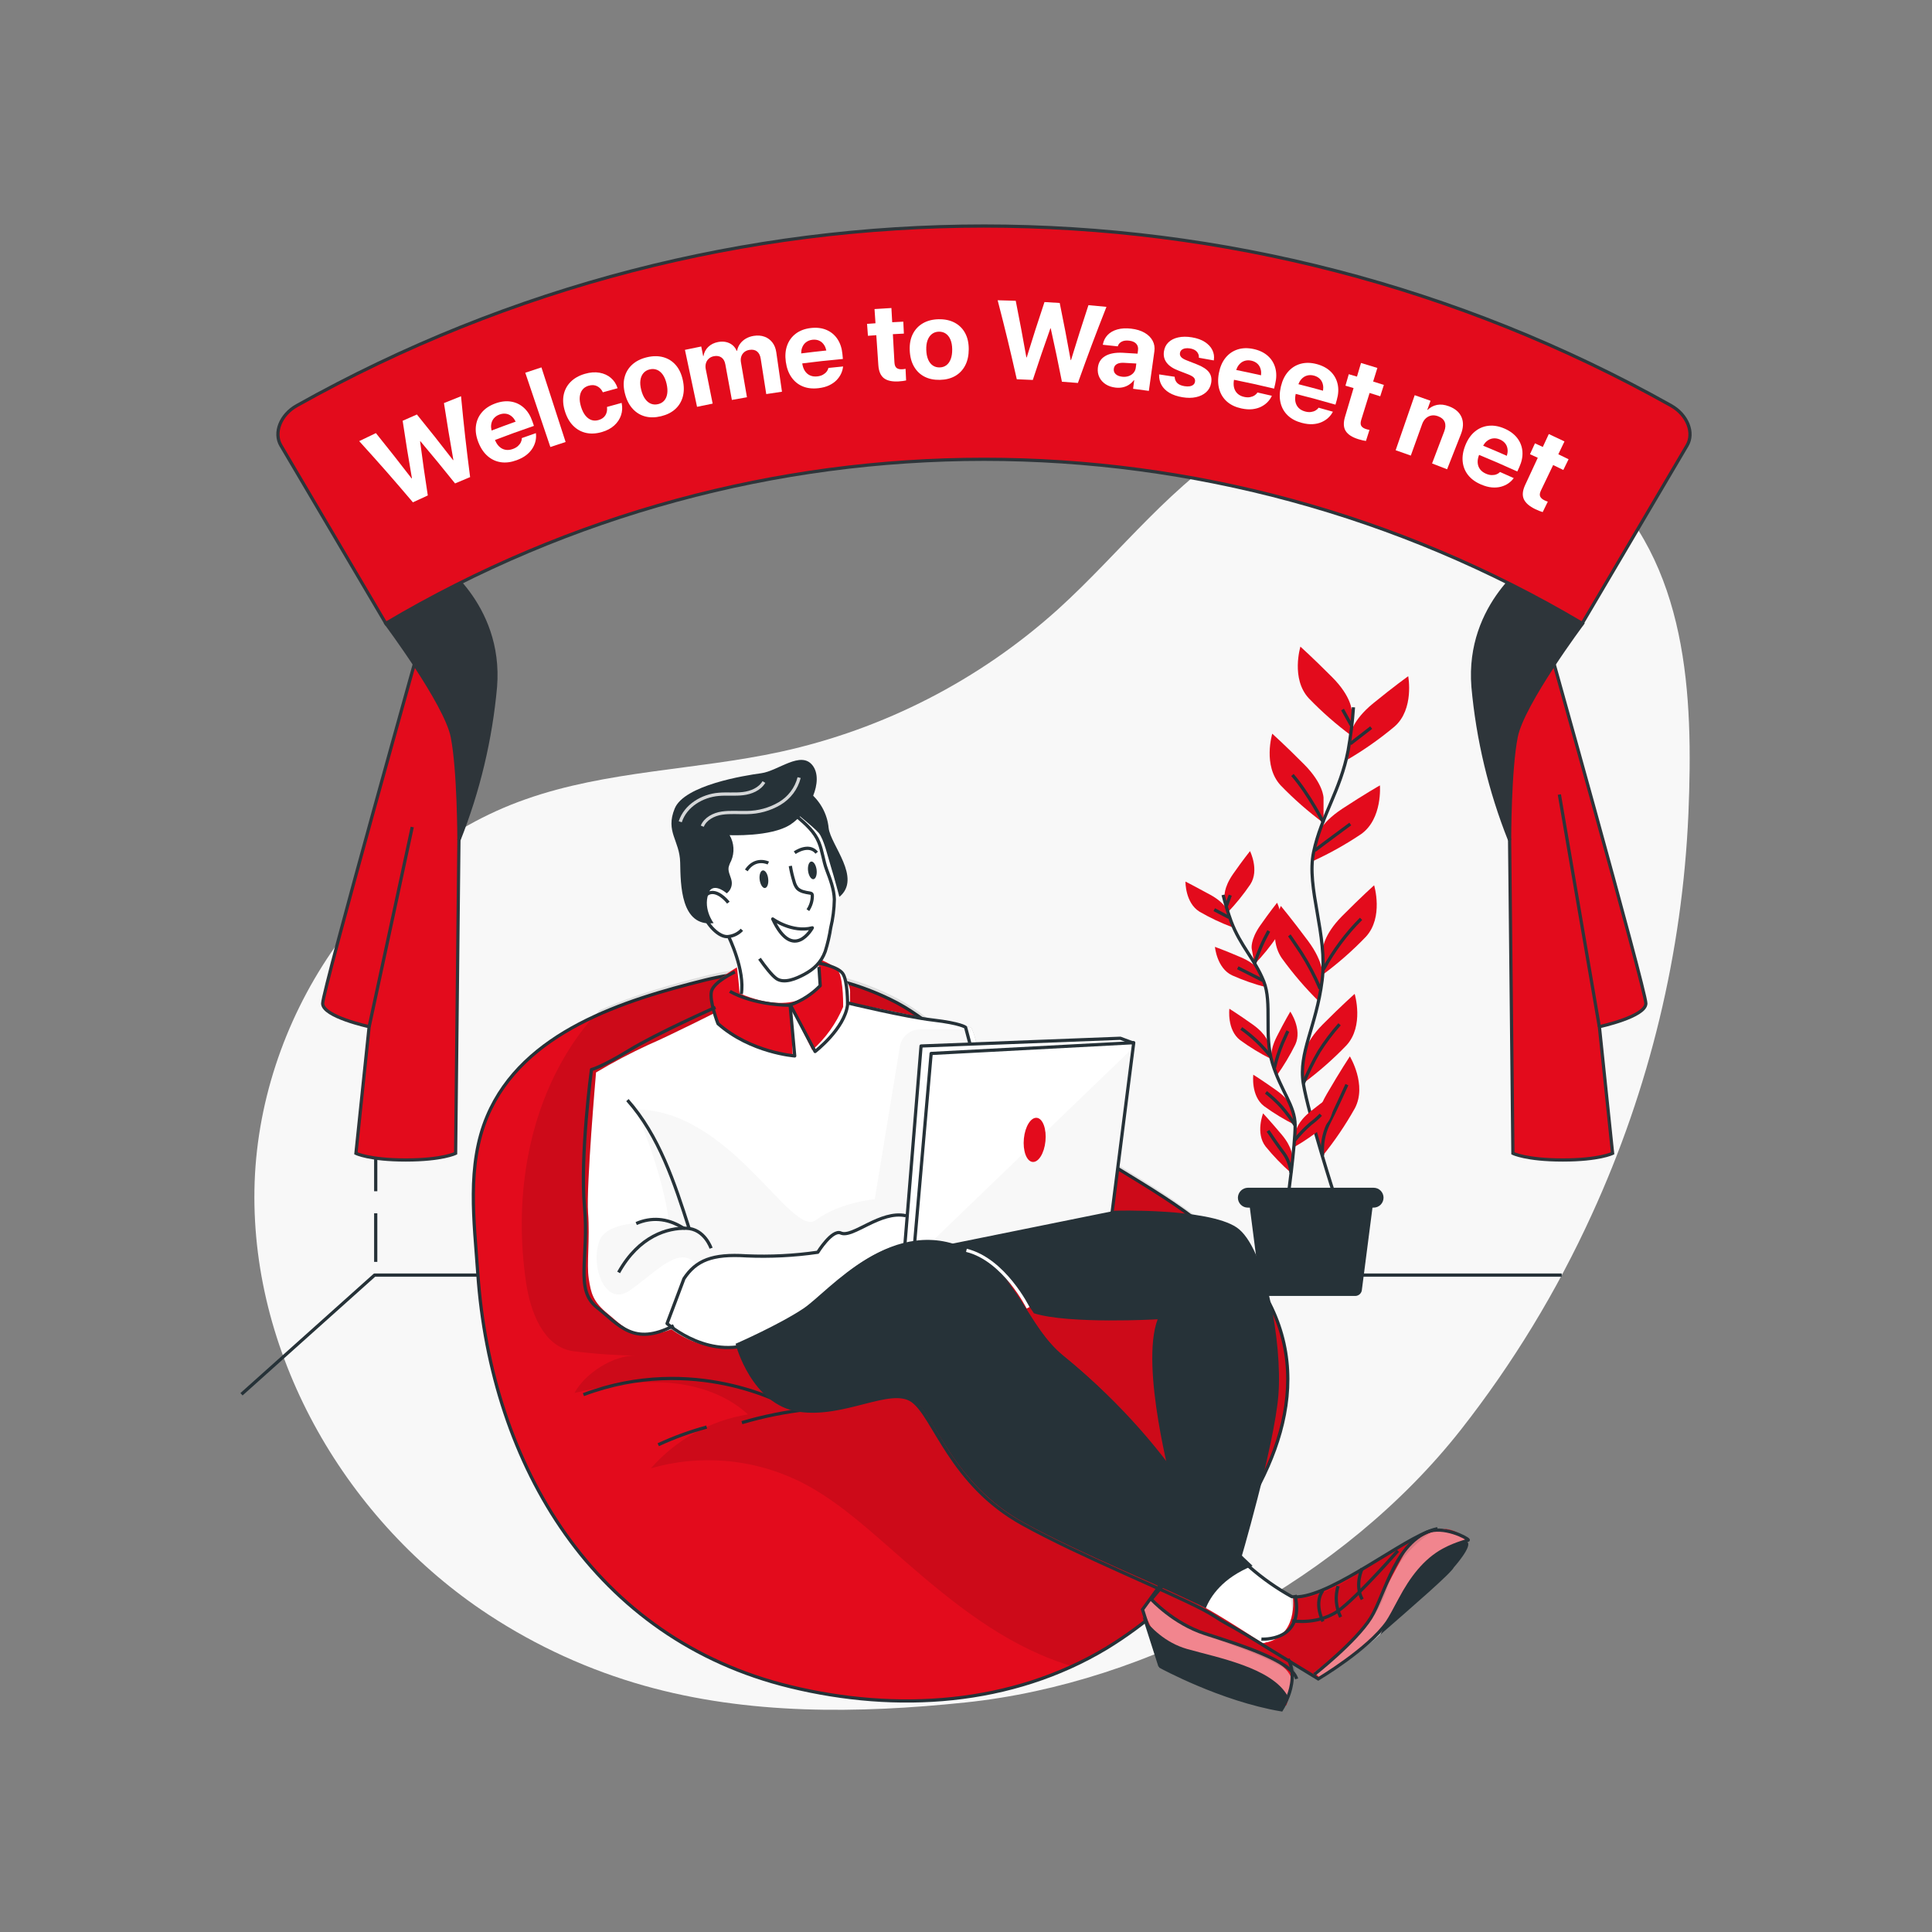 <?xml version="1.0" encoding="UTF-8"?>
<svg width="600px" height="600px" viewBox="0 0 600 600" version="1.1" xmlns="http://www.w3.org/2000/svg" xmlns:xlink="http://www.w3.org/1999/xlink">
    <rect x="0" y="0" width="600" height="600" fill="#808080" stroke="none"/>
    <title>Group 11 Copy</title>
    <g id="Login" stroke="none" strokeWidth="1" fill="none" fill-rule="evenodd">
        <g id="Group-11-Copy">
            <rect id="Rectangle" x="0" y="0" width="600" height="600"></rect>
            <g id="Welcome-bro" transform="translate(75, 70)">
                <g id="freepik--background-simple--inject-820" transform="translate(4, 54)" fill="#F8F8F8" fill-rule="nonzero">
                    <path d="M308.294,12.275 C285.335,25.417 269.143,47.52 249.52,65.264 C225.113,87.247 195.407,102.49 163.326,109.492 C137.021,115.189 109.538,115.273 84.192,124.234 C34.74,141.599 0.87,193.135 0.018,245.535 C-0.834,297.934 28.953,348.733 72.733,377.46 C87.644,387.249 103.967,394.689 121.133,399.521 C153.33,408.588 187.473,408.188 220.743,404.723 C278.212,398.731 338.46,366.066 374.686,320.016 C390.834,299.435 404.482,277.005 415.342,253.201 C433.283,214.059 443.474,171.807 445.35,128.784 C446.876,91.927 445.35,51.069 416.131,24.206 C386.912,-2.657 342.542,-7.343 308.294,12.275 Z" id="Path"></path>
                </g>
                <g id="freepik--Floor--inject-820" transform="translate(0, 130)">
                    <polyline id="Path" stroke="#263238" strokeLinecap="round" stroke-linejoin="round" points="410 195.994 41.324 195.994 0 233"></polyline>
                    <line x1="41.683" y1="169.953" x2="41.683" y2="97.312" id="Path" stroke="#263238" strokeLinecap="round" stroke-linejoin="round"></line>
                    <line x1="41.683" y1="191.882" x2="41.683" y2="176.806" id="Path" stroke="#263238" strokeLinecap="round" stroke-linejoin="round"></line>
                    <g id="freepik--freepik--Plants--inject-120--inject-820" transform="translate(292.467, 0)">
                        <path d="M52.318,20.726 C52.318,20.726 52.318,16.396 46.287,10.342 C40.257,4.288 36.39,0.82 36.39,0.82 C36.39,0.82 33.37,10.773 38.972,16.837 C43.086,21.109 47.551,25.026 52.318,28.546 L52.318,20.726 Z" id="Path" fill="#E30B1C" fill-rule="nonzero"></path>
                        <path d="M43.57,47.769 C43.57,47.769 43.57,43.439 37.54,37.374 C31.51,31.31 27.643,27.852 27.643,27.852 C27.643,27.852 24.633,37.805 30.224,43.87 C34.344,48.139 38.808,52.059 43.57,55.589 L43.57,47.769 Z" id="Path" fill="#E30B1C" fill-rule="nonzero"></path>
                        <path d="M51.931,28.104 C51.931,28.104 52.391,23.795 59.017,18.403 C65.643,13.012 69.865,9.995 69.865,9.995 C69.865,9.995 71.809,20.243 65.611,25.645 C61.07,29.447 56.222,32.86 51.116,35.85 L51.931,28.104 Z" id="Path" fill="#E30B1C" fill-rule="nonzero"></path>
                        <path d="M41.365,60.034 C41.365,60.034 42.274,55.83 49.423,51.143 C56.571,46.455 61.076,43.912 61.076,43.912 C61.076,43.912 61.943,54.285 55.244,59.036 C50.334,62.336 45.156,65.216 39.766,67.644 L41.365,60.034 Z" id="Path" fill="#E30B1C" fill-rule="nonzero"></path>
                        <path d="M43.361,94.834 C43.361,94.834 43.361,90.503 49.381,84.45 C55.401,78.396 59.278,74.927 59.278,74.927 C59.278,74.927 62.298,84.891 56.697,90.945 C52.588,95.223 48.127,99.143 43.361,102.664 L43.361,94.834 Z" id="Path" fill="#E30B1C" fill-rule="nonzero"></path>
                        <path d="M43.257,103.336 C43.257,103.336 43.863,99.048 38.752,92.196 C33.642,85.343 30.308,81.349 30.308,81.349 C30.308,81.349 25.939,90.808 30.611,97.577 C34.084,102.384 37.95,106.891 42.17,111.051 L43.257,103.336 Z" id="Path" fill="#E30B1C" fill-rule="nonzero"></path>
                        <path d="M37.31,128.508 C37.31,128.508 37.31,124.189 43.34,118.124 C49.37,112.06 53.237,108.665 53.237,108.665 C53.237,108.665 56.258,118.618 50.656,124.672 C46.542,128.948 42.077,132.868 37.31,136.391 L37.31,128.508 Z" id="Path" fill="#E30B1C" fill-rule="nonzero"></path>
                        <path d="M41.334,151.347 C41.334,151.347 40.289,147.143 44.563,139.786 C48.837,132.429 51.743,128.067 51.743,128.067 C51.743,128.067 57.156,136.938 53.279,144.221 C50.37,149.397 47.035,154.319 43.309,158.935 L41.334,151.347 Z" id="Path" fill="#E30B1C" fill-rule="nonzero"></path>
                        <path d="M52.861,19.654 C52.557,24.159 52.006,28.643 51.21,33.086 C48.827,45.467 42.849,53.455 40.487,64.617 C38.125,75.779 44.95,90.209 43.121,104.556 C41.292,118.902 35.721,126.9 37.289,136.486 C38.857,146.071 47.218,172.01 47.218,172.01" id="Path" stroke="#263238" strokeWidth="1.177" strokeLinecap="round" stroke-linejoin="round"></path>
                        <line x1="51.879" y1="30.984" x2="58.369" y2="25.96" id="Path" stroke="#263238" strokeWidth="1.177" strokeLinecap="round" stroke-linejoin="round"></line>
                        <line x1="52.171" y1="25.214" x2="49.464" y2="20.348" id="Path" stroke="#263238" strokeWidth="1.177" strokeLinecap="round" stroke-linejoin="round"></line>
                        <path d="M40.853,64.112 C40.853,64.112 46.287,60.003 51.879,55.904" id="Path" stroke="#263238" strokeWidth="1.177" strokeLinecap="round" stroke-linejoin="round"></path>
                        <path d="M43.57,55.536 C43.57,55.536 39.034,46.602 33.903,40.675" id="Path" stroke="#263238" strokeWidth="1.177" strokeLinecap="round" stroke-linejoin="round"></path>
                        <path d="M43.57,100.993 C46.684,95.242 50.609,89.974 55.223,85.353" id="Path" stroke="#263238" strokeWidth="1.177" strokeLinecap="round" stroke-linejoin="round"></path>
                        <path d="M42.515,107.068 C40.848,103.157 38.862,99.392 36.578,95.811 C33.443,91.103 32.941,90.493 32.941,90.493" id="Path" stroke="#263238" strokeWidth="1.177" strokeLinecap="round" stroke-linejoin="round"></path>
                        <path d="M37.31,136.475 C38.69,133.034 40.329,129.703 42.212,126.511 C44.091,123.54 46.21,120.728 48.545,118.103" id="Path" stroke="#263238" strokeWidth="1.177" strokeLinecap="round" stroke-linejoin="round"></path>
                        <path d="M43.298,158.883 C42.983,155.599 43.546,152.29 44.929,149.298 C47.197,144.894 49.757,139.113 50.823,136.843" id="Path" stroke="#263238" strokeWidth="1.177" strokeLinecap="round" stroke-linejoin="round"></path>
                        <path d="M12.855,78.553 C12.855,78.553 12.384,75.852 15.509,71.385 C18.634,66.919 20.735,64.322 20.735,64.322 C20.735,64.322 23.692,70.229 20.839,74.644 C18.72,77.768 16.342,80.707 13.733,83.43 L12.855,78.553 Z" id="Path" fill="#E30B1C" fill-rule="nonzero"></path>
                        <path d="M21.257,94.592 C21.257,94.592 20.787,91.87 23.912,87.413 C27.037,82.957 29.137,80.361 29.137,80.361 C29.137,80.361 32.095,86.278 29.242,90.682 C27.125,93.808 24.747,96.748 22.135,99.469 L21.257,94.592 Z" id="Path" fill="#E30B1C" fill-rule="nonzero"></path>
                        <path d="M13.889,83.136 C13.889,83.136 13.158,80.487 8.403,77.881 C3.647,75.274 0.69,73.782 0.69,73.782 C0.69,73.782 0.575,80.372 5.058,83.136 C8.315,85.025 11.723,86.635 15.248,87.949 L13.889,83.136 Z" id="Path" fill="#E30B1C" fill-rule="nonzero"></path>
                        <path d="M23.964,102.002 C23.964,102.002 22.919,99.448 17.944,97.314 C12.97,95.18 9.845,94.056 9.845,94.056 C9.845,94.056 10.42,100.646 15.154,102.895 C18.591,104.428 22.15,105.669 25.793,106.605 L23.964,102.002 Z" id="Path" fill="#E30B1C" fill-rule="nonzero"></path>
                        <path d="M26.472,124.02 C26.472,124.02 26.002,121.309 21.571,118.166 C17.14,115.024 14.328,113.269 14.328,113.269 C14.328,113.269 13.513,119.858 17.683,123.033 C20.722,125.253 23.942,127.211 27.308,128.887 L26.472,124.02 Z" id="Path" fill="#E30B1C" fill-rule="nonzero"></path>
                        <path d="M27.444,129.37 C27.444,129.37 26.598,126.753 29.064,121.897 C31.531,117.042 33.245,114.172 33.245,114.172 C33.245,114.172 37.007,119.596 34.812,124.378 C33.139,127.772 31.188,131.02 28.981,134.089 L27.444,129.37 Z" id="Path" fill="#E30B1C" fill-rule="nonzero"></path>
                        <path d="M35.011,151.263 C35.011,151.263 35.324,148.53 39.567,145.135 C43.811,141.741 46.517,139.88 46.517,139.88 C46.517,139.88 47.709,146.397 43.727,149.823 C40.819,152.215 37.718,154.359 34.457,156.234 L35.011,151.263 Z" id="Path" fill="#E30B1C" fill-rule="nonzero"></path>
                        <path d="M33.893,144.515 C33.893,144.515 33.422,141.793 28.991,138.651 C24.56,135.508 21.759,133.763 21.759,133.763 C21.759,133.763 20.944,140.353 25.103,143.527 C28.147,145.746 31.37,147.704 34.739,149.382 L33.893,144.515 Z" id="Path" fill="#E30B1C" fill-rule="nonzero"></path>
                        <path d="M33.83,159.272 C33.83,159.272 34.07,156.518 30.569,152.356 C27.068,148.194 24.8,145.766 24.8,145.766 C24.8,145.766 22.355,151.915 25.584,156.066 C27.969,158.994 30.591,161.718 33.422,164.212 L33.83,159.272 Z" id="Path" fill="#E30B1C" fill-rule="nonzero"></path>
                        <path d="M12.384,77.923 C13.065,80.717 13.899,83.472 14.882,86.173 C17.704,93.667 22.302,98.029 24.999,104.776 C27.695,111.524 24.999,121.309 27.664,130.106 C30.329,138.903 34.718,143.286 34.75,149.497 C34.781,155.709 32.398,172.872 32.398,172.872" id="Path" stroke="#263238" strokeWidth="1.177" strokeLinecap="round" stroke-linejoin="round"></path>
                        <line x1="14.234" y1="84.933" x2="9.625" y2="82.505" id="Path" stroke="#263238" strokeWidth="1.177" strokeLinecap="round" stroke-linejoin="round"></line>
                        <line x1="13.419" y1="81.349" x2="14.6" y2="78.007" id="Path" stroke="#263238" strokeWidth="1.177" strokeLinecap="round" stroke-linejoin="round"></line>
                        <path d="M24.727,104.493 C24.727,104.493 20.871,102.517 16.931,100.551" id="Path" stroke="#263238" strokeWidth="1.177" strokeLinecap="round" stroke-linejoin="round"></path>
                        <path d="M22.093,99.469 C23.227,95.871 24.722,92.398 26.556,89.106" id="Path" stroke="#263238" strokeWidth="1.177" strokeLinecap="round" stroke-linejoin="round"></path>
                        <path d="M27.005,127.93 C24.434,124.665 21.406,121.791 18.017,119.396" id="Path" stroke="#263238" strokeWidth="1.177" strokeLinecap="round" stroke-linejoin="round"></path>
                        <path d="M28.322,131.63 C28.933,129.004 29.761,126.434 30.799,123.947 C32.252,120.636 32.503,120.205 32.503,120.205" id="Path" stroke="#263238" strokeWidth="1.177" strokeLinecap="round" stroke-linejoin="round"></path>
                        <path d="M34.551,154.185 C36.046,152.317 37.704,150.586 39.505,149.014 C40.651,148.16 41.728,147.214 42.724,146.187" id="Path" stroke="#263238" strokeWidth="1.177" strokeLinecap="round" stroke-linejoin="round"></path>
                        <path d="M34.75,149.497 C33.5,147.492 32.103,145.584 30.569,143.79 C29.068,142.142 27.436,140.62 25.689,139.239" id="Path" stroke="#263238" strokeWidth="1.177" strokeLinecap="round" stroke-linejoin="round"></path>
                        <path d="M33.443,164.212 C33.277,162.108 32.555,160.087 31.353,158.357 C29.451,155.835 27.173,152.493 26.316,151.179" id="Path" stroke="#263238" strokeWidth="1.177" strokeLinecap="round" stroke-linejoin="round"></path>
                        <path d="M53.488,202.469 L26.044,202.469 C24.91,202.469 23.982,201.56 23.954,200.419 L20.014,169.877 L59.435,169.877 L55.495,200.419 C55.468,201.528 54.59,202.425 53.488,202.469 Z" id="Path" fill="#263238" fill-rule="nonzero"></path>
                        <path d="M59.121,175.037 L20.055,175.037 C18.363,175.043 16.984,173.671 16.972,171.968 L16.972,171.968 C17,170.271 18.358,168.901 20.045,168.868 L59.121,168.868 C59.938,168.865 60.722,169.189 61.301,169.769 C61.879,170.349 62.204,171.136 62.204,171.958 L62.204,171.958 C62.201,172.777 61.875,173.562 61.297,174.139 C60.719,174.717 59.936,175.04 59.121,175.037 Z" id="Path" fill="#263238" fill-rule="nonzero"></path>
                    </g>
                </g>
                <g id="freepik--Character--inject-820" transform="translate(72, 166)">
                    <path d="M227.993,248.685 C219.117,259.403 208.536,268.572 196.678,275.822 C192.983,278.041 189.163,280.042 185.235,281.814 C158.145,294.038 127.268,294.832 98.394,287.806 C37.681,273.037 5.469,219.241 1.379,159.521 C0.282,143.382 -2.178,125.951 4.335,110.597 C10.847,95.244 24.016,85.71 38.911,79.086 C49.724,74.252 61.405,71.007 72.019,68.355 C91.225,63.593 111.485,65.691 129.318,74.29 C141.801,80.235 150.688,90.563 161.187,99.264 C162.299,100.183 163.418,101.099 164.543,102.011 C175.148,110.58 186.297,118.449 197.918,125.568 C215.568,136.375 233.638,146.569 244.919,164.718 C262.913,193.645 247.732,225.138 227.993,248.685 Z" id="Path" fill="#E30B1C" fill-rule="nonzero"></path>
                    <path d="M164.52,102.008 C163.396,101.102 162.277,100.183 161.165,99.251 C150.678,90.531 141.774,80.231 129.304,74.287 C111.474,65.692 91.221,63.594 72.019,68.352 C46.784,74.641 15.486,84.328 4.332,110.604 C-2.179,125.92 0.281,143.379 1.386,159.518 C5.524,219.239 37.727,273.035 98.426,287.805 C131.449,295.846 167.066,293.644 196.686,275.821 C208.541,268.57 219.119,259.401 227.993,248.683 C247.727,225.136 262.904,193.643 244.934,164.716 C233.666,146.529 215.6,136.372 197.944,125.565 C186.306,118.448 175.142,110.579 164.52,102.008 Z" id="Path" stroke="#263238"></path>
                    <path d="M72.465,207.186 C67.278,208.602 62.244,210.439 57.425,212.674" id="Path" stroke="#263238" strokeLinecap="round" stroke-linejoin="round"></path>
                    <path d="M103.912,201.698 C97.007,202.453 90.153,203.829 83.403,205.814" id="Path" stroke="#263238" strokeLinecap="round" stroke-linejoin="round"></path>
                    <path d="M97.075,200.326 C97.075,200.326 68.576,184.173 34.181,197.119" id="Path" stroke="#263238" strokeLinecap="round" stroke-linejoin="round"></path>
                    <path d="M228.029,248.021 C219.165,258.781 208.598,267.986 196.756,275.264 C193.066,277.491 189.25,279.5 185.328,281.279 C182.232,280.322 179.19,279.197 176.215,277.906 C158.445,270.219 143.532,257.218 128.962,244.399 C120.172,236.711 111.24,228.832 100.717,223.768 C86.487,216.978 70.298,215.633 55.159,219.982 C62.989,211.064 73.634,205.154 85.289,203.252 C77.766,196.343 67.301,193.441 57.13,193.258 C46.959,193.076 41.36,194.335 31.418,196.583 C34.741,190.414 43.56,184.831 50.521,184.994 C43.903,184.906 37.296,184.434 30.732,183.582 C21.752,182.121 17.733,171.455 16.391,162.384 C12.677,137.4 16.438,110.792 29.951,89.556 C32.627,85.32 35.722,81.369 39.189,77.765 C49.988,72.912 61.653,69.655 72.252,66.993 C91.434,62.212 111.666,64.318 129.476,72.951 C141.942,78.918 150.817,89.286 161.302,98.021 C162.413,98.944 163.53,99.863 164.654,100.779 C175.245,109.381 186.379,117.281 197.984,124.427 C215.611,135.276 233.658,145.51 244.923,163.729 C262.903,192.768 247.742,224.383 228.029,248.021 Z" id="Path" fill="#000000" fill-rule="nonzero" opacity="0.1"></path>
                    <path d="M237.31,246.977 C242.588,251.582 248.11,255.87 253.849,259.82 C265.042,260.611 260.025,274.808 260.025,274.808 L250.442,281.279 C250.442,281.279 234.034,267.596 225.072,263.16 C216.11,258.724 237.31,246.977 237.31,246.977 Z" id="Path" fill="#FFFFFF" fill-rule="nonzero"></path>
                    <path d="M158.602,102.777 C158.602,102.777 157.05,87.4 154.575,83.081 L116.992,75.417 L116.992,72.5 C116.992,72.5 117.858,67.428 109.481,64.253 C101.104,61.079 83.645,65.207 79.142,68.62 C74.639,72.032 76.286,77.905 76.286,77.905 C76.286,77.905 61.15,85.56 54.353,88.477 C48.789,91.048 43.365,93.912 38.103,97.057 C38.103,97.057 35.019,132.406 35.628,140.614 C36.238,148.822 35.133,156.544 35.838,161.091 C36.542,165.639 37.094,168.222 41.854,172.092 C46.614,175.963 50.945,181.626 63.425,176.011 L61.683,174.628 L143.837,146.915 L158.602,102.777 Z" id="Path" fill="#000000" fill-rule="nonzero" opacity="0.3"></path>
                    <path d="M158.602,102.777 C158.602,102.777 157.05,87.4 154.575,83.081 L116.992,75.417 L116.992,72.5 C116.992,72.5 117.858,67.428 109.481,64.253 C101.104,61.079 83.645,65.207 79.142,68.62 C74.639,72.032 76.286,77.905 76.286,77.905 C76.286,77.905 61.15,85.56 54.353,88.477 C48.789,91.048 43.365,93.912 38.103,97.057 C38.103,97.057 35.019,132.406 35.628,140.614 C36.238,148.822 35.133,156.544 35.838,161.091 C36.542,165.639 37.094,168.222 41.854,172.092 C46.614,175.963 50.945,181.626 63.425,176.011 L61.683,174.628 L143.837,146.915 L158.602,102.777 Z" id="Path" fill="#FFFFFF" fill-rule="nonzero"></path>
                    <path d="M154.5,83.698 L138.668,83.698 C135.594,83.703 132.973,85.949 132.468,89.01 L124.667,136.429 C124.667,136.429 113.924,137.329 106.315,142.932 C98.705,148.535 79.989,108.559 50.414,108.539 C50.414,108.539 58.925,128.184 60.812,143.861 C60.812,143.861 42.326,141.829 39.259,149.135 C36.193,156.442 40.649,170.135 48.469,164.832 C56.289,159.529 63.649,150.684 68.872,156.277 C74.095,161.871 97.431,164.88 97.431,164.88 L133.34,146.6 L147.265,139.99 L154.5,83.698 Z" id="Path" fill="#F8F8F8" fill-rule="nonzero"></path>
                    <path d="M103.185,60.372 C103.185,60.372 112.106,62.888 113.552,65.937 C114.997,68.985 114.845,76.698 114.845,76.698 C112.68,81.853 109.4,86.444 105.249,90.13 L98.592,76.698 L99.191,91.93 C99.191,91.93 86.561,89.792 81.197,85.688 L75.843,81.575 C75.843,81.575 73.532,73.833 73.865,71.211 C74.198,68.588 83.832,63.266 83.832,63.266 L103.185,60.372 Z" id="Path" fill="#E30B1C" fill-rule="nonzero"></path>
                    <path d="M252.558,293.628 C252.315,293.075 256.168,286.028 253.149,278.855 C250.13,271.681 245.32,274.448 245.32,274.448 C245.32,274.448 231.621,265.421 225.863,262.567 C221.715,260.41 217.72,257.951 213.908,255.209 L207.823,263.693 L213.449,281.708 L252.558,293.628 Z" id="Path" fill="#E30B1C" fill-rule="nonzero"></path>
                    <path d="M244.739,274.399 L262.557,285.395 C262.557,285.395 275.084,277.278 281.058,271.674 C287.032,266.071 300.452,254.135 300.452,254.135 L309,242.515 C309,242.515 303.073,235.108 293.196,241.057 C280.431,248.733 264.864,259.882 254.484,259.777 C254.484,259.777 256.526,272.663 244.805,274.399" id="Path" fill="#E30B1C" fill-rule="nonzero"></path>
                    <path d="M101.272,13.721 C101.272,13.721 109.521,26.087 111.023,30.09 C112.525,34.093 113.737,40.017 113.436,42.868 C113.136,45.72 110.112,60.994 108.59,61.436 L107.127,63.078 L108.096,69.549 C108.096,69.549 101.641,80.599 82.663,72.496 C82.663,72.496 81.927,59.593 79.62,55.541 C77.313,51.49 73.863,56.309 70.402,44.606 C66.942,32.903 77.962,20.605 77.962,20.605 L101.272,13.721 Z" id="Path" fill="#FFFFFF" fill-rule="nonzero"></path>
                    <path d="M301.402,238.744 C301.402,238.744 292.362,240.362 289.429,245.86 C286.497,251.358 280.867,261.574 278.946,266.513 C277.026,271.453 261.146,283.383 261.146,283.383 L263.254,285.395 C263.254,285.395 276.182,277.182 283.986,269.373 C291.79,261.564 309,241.922 309,241.922 C309,241.922 307.763,240.66 301.402,238.744 Z" id="Path" fill="#FFFFFF" fill-rule="nonzero" opacity="0.5"></path>
                    <path d="M210.064,260.698 L207.823,263.773 L214.705,278.355 L252.553,292.256 L254.306,286.594 C254.306,286.594 254.887,280.845 241.602,276.477 C228.318,272.108 220.217,269.224 216.439,266.226 C212.661,263.227 210.064,260.698 210.064,260.698 Z" id="Path" fill="#FFFFFF" fill-rule="nonzero" opacity="0.5"></path>
                    <path d="M82.529,153.921 C82.529,153.921 70.676,152.135 65.143,161.841 C59.61,171.547 60.176,175.752 60.176,175.752 C60.176,175.752 68.01,182.875 78.78,182.472 C89.549,182.069 105.229,169.723 110.34,165.7 C115.451,161.678 128.34,150.167 137.134,152.548 L138.093,144.225 C138.093,144.225 137.23,140.49 129.711,141.498 C122.193,142.506 119.239,146.798 116.813,146.798 C114.387,146.798 112.095,144.465 107.223,152.798 C107.214,152.798 90.115,155.831 82.529,153.921 Z" id="Path" fill="#FFFFFF" fill-rule="nonzero"></path>
                    <path d="M98.442,32.93 C98.709,34.559 99.089,36.168 99.578,37.745 C99.761,38.515 100.107,39.238 100.592,39.866 C101.545,40.871 103.086,41.133 104.496,41.344 C104.728,41.36 104.949,41.452 105.124,41.605 C105.238,41.785 105.291,41.996 105.276,42.208 C105.268,43.791 104.788,45.337 103.897,46.651" id="Path" stroke="#263238" strokeLinecap="round" stroke-linejoin="round"></path>
                    <path d="M218.484,251.093 L210.558,261.106 C210.558,261.106 219.258,269.257 228.265,272.281 C237.272,275.305 253.038,281.005 255.677,285.395 L254.663,280.171 C254.663,280.171 230.005,264.837 224.345,261.173 C220.953,258.918 218.787,255.193 218.484,251.093 L218.484,251.093 Z" id="Path" fill="#000000" fill-rule="nonzero" opacity="0.1"></path>
                    <path d="M244.739,274.872 L260.622,284.023 C260.622,284.023 268.462,278.573 272.31,274.559 C276.158,270.545 280.901,266.091 283.854,257.096 C287.885,244.663 299.429,238.744 299.429,238.744 C299.429,238.744 283.373,246.421 275.013,252.418 C266.654,258.415 258.505,260.954 253.772,260.544 C253.724,260.573 257.524,272.782 244.739,274.872 Z" id="Path" fill="#000000" fill-rule="nonzero" opacity="0.1"></path>
                    <path d="M92.973,49.395 C92.973,49.395 99.01,53.791 105.279,52.141 C105.279,52.141 99.363,63.022 92.973,49.395 Z" id="Path" stroke="#263238" fill="#FFFFFF" fill-rule="nonzero" strokeLinecap="round" stroke-linejoin="round"></path>
                    <path d="M91.56,36.863 C91.756,38.372 91.312,39.676 90.59,39.784 C89.868,39.892 89.115,38.706 88.919,37.23 C88.723,35.753 89.156,34.417 89.889,34.309 C90.621,34.202 91.405,35.355 91.56,36.863 Z" id="Path" fill="#263238" fill-rule="nonzero"></path>
                    <path d="M106.603,34.113 C106.789,35.637 106.355,36.944 105.631,37.041 C104.907,37.138 104.141,35.961 103.955,34.491 C103.769,33.022 104.193,31.661 104.927,31.564 C105.662,31.467 106.406,32.601 106.603,34.113 Z" id="Path" fill="#263238" fill-rule="nonzero"></path>
                    <path d="M91.606,32.023 C91.606,32.023 87.612,30.029 84.77,34.302" id="Path" stroke="#263238" strokeLinecap="round" stroke-linejoin="round"></path>
                    <path d="M99.81,28.814 C99.81,28.814 104.143,25.727 106.646,28.814" id="Path" stroke="#263238" strokeLinecap="round" stroke-linejoin="round"></path>
                    <path d="M79.201,44.327 C79.201,44.327 76.74,41.065 74.138,41.165 C71.535,41.265 70.503,44.536 71.434,47.697 C72.366,50.859 76.244,55.274 79.18,54.856 C80.837,54.665 82.348,53.91 83.403,52.748" id="Path" stroke="#263238" strokeLinecap="round" stroke-linejoin="round"></path>
                    <path d="M100.813,17.837 C103.342,20.013 106.019,22.379 107.298,25.58 C108.428,28.302 108.678,31.33 109.716,34.08 C110.818,37.022 112.022,40.098 112.115,43.308 C112.066,46.278 111.69,49.233 110.994,52.115 C110.609,54.614 110.036,57.078 109.28,59.484 C108.03,62.924 105.723,65.042 102.629,66.671 C100.378,67.86 96.626,69.546 94.189,67.955 C92.772,66.997 90.641,64.256 88.872,61.736" id="Path" stroke="#263238" strokeLinecap="round" stroke-linejoin="round"></path>
                    <path d="M79.301,54.884 C79.301,54.884 84.455,65.357 83.208,72.721" id="Path" stroke="#263238" strokeLinecap="round" stroke-linejoin="round"></path>
                    <path d="M78.701,41.434 C79.793,40.618 80.384,39.287 80.259,37.922 C80.109,36.389 79.058,34.969 79.264,33.436 C79.437,32.702 79.708,31.995 80.071,31.335 C81.179,28.752 80.998,25.791 79.583,23.365 C79.583,23.365 92.399,23.971 98.404,20.119 C104.408,16.267 108.987,6.414 105.356,1.71 C101.725,-2.994 94.651,3.423 89.406,4.133 C84.162,4.843 65.51,7.843 62.536,15.093 C59.562,22.343 64.093,24.946 64.234,31.865 C64.375,38.783 64.375,51.892 74.629,50.69 C74.629,50.69 70.792,45.683 73.457,40.525 C75.267,38.358 78.701,41.434 78.701,41.434 Z" id="Path" fill="#263238" fill-rule="nonzero"></path>
                    <path d="M103.781,9.605 C107.544,12.417 109.922,16.601 110.345,21.159 C110.958,26.436 120.714,36.69 113.678,42.535 C113.678,42.535 112.042,36.324 111.078,33.262 C110.114,30.2 108.88,24.597 107.264,22.671 C105.648,20.745 97.075,14.005 97.075,14.005 L103.781,9.605 Z" id="Path" fill="#263238" fill-rule="nonzero"></path>
                    <path d="M79.683,71.867 C79.683,71.867 86.227,76.028 98.383,76.197 L99.81,91.93 C99.81,91.93 86.139,90.928 75.974,81.903 C75.974,81.903 73.226,74.885 73.955,71.867 C74.683,68.85 81.217,65.86 81.217,65.86" id="Path" stroke="#263238" strokeLinecap="round" stroke-linejoin="round"></path>
                    <path d="M107.329,64.29 L107.722,70.11 C105.133,72.777 101.958,74.818 98.442,76.076 L106.133,90.558 C106.133,90.558 115.304,83.496 116.216,76.076 C116.216,76.076 116.295,68.48 114.696,66.308 C113.097,64.135 107.27,63.116 107.27,63.116" id="Path" stroke="#263238" strokeLinecap="round" stroke-linejoin="round"></path>
                    <path d="M71.097,20.581 C72.052,18.264 74.666,16.889 77.214,16.52 C79.762,16.15 82.377,16.409 84.954,16.344 C88.522,16.316 92.016,15.36 95.069,13.575 C98.134,11.77 100.331,8.861 101.177,5.488" id="Path" stroke="#FFFFFF" opacity="0.8" strokeLinecap="round" stroke-linejoin="round"></path>
                    <path d="M64.261,19.209 C65.865,14.213 71.064,11.126 76.178,10.688 C78.711,10.464 81.273,10.766 83.768,10.464 C86.264,10.162 88.92,9.091 90.239,6.86" id="Path" stroke="#FFFFFF" opacity="0.8" strokeLinecap="round" stroke-linejoin="round"></path>
                    <path d="M62.217,175.706 C49.743,182.18 45.31,175.514 38.363,170.001 C31.416,164.488 35.973,154.634 34.525,138.835 C33.076,123.035 36.684,96.162 36.684,96.162 C36.684,96.162 39.792,95.451 48.419,90.168 C57.045,84.886 75.199,76.837 75.199,76.837" id="Path" stroke="#263238" strokeLinecap="round" stroke-linejoin="round"></path>
                    <path d="M73.832,151.649 C73.832,151.649 71.821,145.606 66.141,145.449 C60.461,145.292 51.502,147.716 45.119,159.163" id="Path" stroke="#263238" strokeLinecap="round" stroke-linejoin="round"></path>
                    <path d="M65.628,145.442 C65.288,145.405 64.954,145.272 64.641,145.049 C60.128,142.334 55.23,141.961 50.588,143.979" id="Path" stroke="#263238" strokeLinecap="round" stroke-linejoin="round"></path>
                    <path d="M47.854,105.651 C57.675,116.688 62.461,131.292 66.996,145.442" id="Path" stroke="#263238" strokeLinecap="round" stroke-linejoin="round"></path>
                    <path d="M116.217,75.465 C116.217,75.465 134.045,79.766 142.754,80.79 C151.464,81.814 152.875,83.044 152.875,83.044 L154.5,89.186" id="Path" stroke="#263238" strokeLinecap="round" stroke-linejoin="round"></path>
                    <polygon id="Path" fill="#FFFFFF" fill-rule="nonzero" points="200.934 86.442 139.045 88.812 133.991 152.302 144.591 152.302 198.331 140.303 205.088 87.962"></polygon>
                    <polygon id="Path" fill="#F8F8F8" fill-rule="nonzero" points="136.726 155.047 205.088 89.186 198.455 140.923"></polygon>
                    <polygon id="Path" stroke="#263238" strokeLinecap="round" stroke-linejoin="round" points="136.726 153.674 142.178 91.158 205.088 87.814 198.283 141.242"></polygon>
                    <path d="M177.67,118.426 C177.293,122.206 175.485,125.077 173.634,124.848 C171.783,124.618 170.6,121.354 170.977,117.574 C171.354,113.794 173.171,110.923 175.022,111.152 C176.873,111.382 178.056,114.646 177.67,118.426 Z" id="Path" fill="#E30B1C" fill-rule="nonzero"></path>
                    <path d="M199.278,139.992 C199.278,139.992 228.019,139.166 237.007,145.157 C245.994,151.148 251.273,181.19 250.027,197.146 C248.781,213.103 237.939,249.721 237.939,249.721 L217.168,225.987 C217.168,225.987 206.934,188.429 212.517,173.72 C212.517,173.72 184.936,175.285 174.075,171.848 C174.075,171.848 164.345,155.766 147.664,150.447 L199.278,139.992 Z" id="Path" fill="#263238" fill-rule="nonzero"></path>
                    <path d="M241.128,250.695 C233.728,243.771 227.084,236.078 221.306,227.747 C211.223,212.132 197.286,197.149 182.949,185.455 C171.397,176.065 168.784,160.766 154.532,153.088 C130.923,140.399 110.51,165.614 102.878,170.72 C95.247,175.826 82.035,181.611 82.035,181.611 C82.035,181.611 86.862,199.778 101.037,201.93 C115.212,204.081 129.55,194.28 136.332,199.013 C143.114,203.746 148.132,224.878 170.529,237.261 C188.835,247.377 213.78,257.245 226.648,263.9 C229.509,265.392 231.646,266.96 233.268,267.849 C237.713,270.278 242.463,273.137 246.947,275.967 L262.391,285.395 C262.391,285.395 277.892,276.206 283.844,267.735 C284.636,266.597 286.286,263.566 287.831,260.64 C291.199,254.243 295.463,248.506 301.367,245.341 C305.45,243.132 309.084,242.472 309,242.243 C308.607,241.516 301.205,237.72 296.178,239.795 C285.532,244.203 264.251,261.137 254.206,259.875 C249.534,257.289 245.15,254.212 241.128,250.695 L241.128,250.695 Z" id="Path" stroke="#263238"></path>
                    <path d="M242.004,250.277 C232.672,254.021 228.912,259.803 227.473,263.442 C214.534,256.774 189.452,246.982 171.046,236.903 C148.525,224.52 143.518,203.507 136.66,198.801 C129.802,194.095 115.376,203.888 101.171,201.706 C86.965,199.525 82.035,181.445 82.035,181.445 C82.035,181.445 95.329,175.73 103.003,170.643 C110.676,165.556 128.373,140.428 154.932,153.078 C169.597,160.06 171.89,175.939 183.505,185.322 C197.893,196.934 211.935,211.899 222.073,227.454 C227.869,235.753 234.551,243.406 242.004,250.277 Z" id="Path" fill="#263238" fill-rule="nonzero"></path>
                    <path d="M172.274,170.14 C172.274,170.14 164.922,155.198 153.133,152.302" id="Path" stroke="#FFFFFF" strokeLinecap="round" stroke-linejoin="round"></path>
                    <path d="M134.312,141.551 C126.431,139.831 117.777,148.559 114.133,146.925 C111.423,145.71 106.967,152.9 106.967,152.9 C99.633,153.961 92.217,154.336 84.813,154.019 C74.194,153.34 69.166,155.414 65.407,161.103 L60.159,175.033 C60.159,175.033 74.003,187.462 88.782,180.224 C103.561,172.987 123.197,151.15 136.726,151.227" id="Path" stroke="#263238" strokeLinecap="round" stroke-linejoin="round"></path>
                    <path d="M244.739,273.032 C244.739,273.032 258.392,274.04 255.191,259.326" id="Path" stroke="#263238"></path>
                    <path d="M304.537,250.728 C303.589,252.647 291.807,262.799 281.655,271.674 C281.655,271.54 284.499,266.119 285.674,263.806 C288.375,258.702 295.352,244.703 308.632,242.86 C310.518,244.012 304.537,250.728 304.537,250.728 Z" id="Path" fill="#263238" fill-rule="nonzero"></path>
                    <path d="M299.429,238.744 C286.332,241.463 283.356,258.988 278.707,266.44 C274.058,273.892 261.146,284.023 261.146,284.023" id="Path" stroke="#263238"></path>
                    <path d="M253.043,279.195 C255.204,283.223 254.184,287.899 253.043,290.829 C252.484,292.284 251.789,293.681 250.966,295 C232.201,291.851 213.436,281.562 213.436,281.562 L208.599,266.292 L207.823,263.849 L215.11,253.837" id="Path" stroke="#263238"></path>
                    <path d="M252.942,290.814 C252.375,292.274 251.669,293.676 250.834,295 C231.784,291.839 212.733,281.513 212.733,281.513 L207.823,266.186 C210.283,269.424 214.841,274.165 221.679,276.11 C230.957,278.763 248.08,281.867 252.942,290.814 Z" id="Path" fill="#263238" fill-rule="nonzero"></path>
                    <polyline id="Path" stroke="#263238" strokeLinecap="round" stroke-linejoin="round" points="133.991 150.93 139.045 88.843 200.934 86.442 205.088 87.982"></polyline>
                    <path d="M254.31,267.352 C254.31,267.352 263.002,268.914 269.681,263.445 C276.361,257.977 287.124,245.605 287.124,245.605" id="Path" stroke="#263238"></path>
                    <path d="M263.853,257.953 C263.853,257.953 260.9,261.148 263.853,267.558" id="Path" stroke="#263238" strokeLinecap="round" stroke-linejoin="round"></path>
                    <path d="M268.549,256.581 C267.577,259.768 267.863,263.202 269.35,266.186" id="Path" stroke="#263238" strokeLinecap="round" stroke-linejoin="round"></path>
                    <path d="M276.052,251.093 C276.052,251.093 273.577,256.196 276.052,260.698" id="Path" stroke="#263238" strokeLinecap="round" stroke-linejoin="round"></path>
                    <path d="M217.396,252.465 L210.558,260.683 C210.558,260.683 217.443,268.197 227.161,271.32 C236.88,274.444 254.237,279.748 255.677,285.395" id="Path" stroke="#263238"></path>
                </g>
                <g id="freepik--Ribbon--inject-101" transform="translate(11, 0)">
                    <path d="M56.523,190.885 L55.497,288.175 C55.497,288.175 51.394,290.246 40.016,290.246 C28.638,290.246 24.535,288.175 24.535,288.175 L28.638,248.842 C28.638,248.842 14.209,245.743 14.209,241.628 C14.209,237.514 46.198,123.685 46.198,123.685 C46.198,123.685 62.718,152.581 56.523,190.885 Z" id="Path" stroke="#2E353A" fill="#E30B1C" fill-rule="nonzero"></path>
                    <line x1="28.651" y1="248.828" x2="42.026" y2="186.84" id="Path" stroke="#2E353A"></line>
                    <path d="M33.821,123.603 C33.821,123.603 52.393,148.44 54.458,158.794 C56.523,169.148 56.523,190.885 56.523,190.885 C62.579,175.651 66.403,159.617 67.874,143.283 C69.939,117.404 49.302,103.95 49.302,103.95 L33.821,123.603 Z" id="Path" stroke="#2E353A" fill="#2E353A" fill-rule="nonzero"></path>
                    <path d="M382.819,190.885 L383.845,288.175 C383.845,288.175 387.947,290.246 399.326,290.246 C410.704,290.246 414.807,288.175 414.807,288.175 L410.704,248.842 C410.704,248.842 425.133,245.743 425.133,241.628 C425.133,237.514 393.131,123.685 393.131,123.685 C393.131,123.685 376.624,152.581 382.819,190.885 Z" id="Path" stroke="#2E353A" fill="#E30B1C" fill-rule="nonzero"></path>
                    <line x1="410.677" y1="248.828" x2="398.273" y2="176.746" id="Path" stroke="#2E353A"></line>
                    <path d="M405.521,123.603 C405.521,123.603 386.935,148.44 384.87,158.794 C382.805,169.148 382.819,190.872 382.819,190.872 C376.754,175.639 372.926,159.605 371.454,143.269 C369.389,117.39 390.04,103.937 390.04,103.937 L405.521,123.603 Z" id="Path" stroke="#2E353A" fill="#2E353A" fill-rule="nonzero"></path>
                    <path d="M405.371,123.603 C290.79,55.649 148.401,55.649 33.821,123.603 L1.245,68.362 C-1.094,64.439 1.108,58.762 6.236,55.937 C138.812,-18.385 300.352,-18.385 432.928,55.937 C438.043,58.803 440.258,64.439 437.92,68.362 L405.371,123.603 Z" id="Path" fill="#E30B1C" fill-rule="nonzero"></path>
                    <g id="Group-328" transform="translate(25, 23)" fill="#FFFFFF">
                        <path d="M26.873,32.182 C27.979,39.27 28.565,42.806 29.8,49.858 C29.761,49.874 29.742,49.883 29.703,49.899 C25.281,44.188 23.035,41.352 18.474,35.724 C16.7,36.494 15.814,36.885 14.047,37.676 C15.124,44.841 15.7,48.412 16.928,55.533 C16.889,55.55 16.87,55.559 16.832,55.577 C12.454,49.911 10.235,47.096 5.739,41.502 C3.66,42.487 2.622,42.986 0.553,44 C7.362,51.51 10.699,55.312 17.236,63.002 C19.081,62.135 20.005,61.708 21.858,60.866 C20.83,54.17 20.352,50.812 19.465,44.077 C19.504,44.059 19.524,44.051 19.563,44.034 C23.931,49.234 26.082,51.854 30.322,57.133 C32.189,56.335 33.124,55.942 34.998,55.169 C33.717,45.161 33.152,40.136 32.175,30.053 C30.05,30.89 28.99,31.315 26.873,32.182" id="Fill-290"></path>
                        <path d="M41.52,39.042 C41.591,38.251 41.853,37.571 42.304,37.006 C42.754,36.44 43.358,36.017 44.112,35.738 C44.867,35.46 45.593,35.386 46.288,35.517 C46.982,35.647 47.611,35.992 48.174,36.548 C48.544,36.915 48.865,37.387 49.146,37.944 C46.418,38.915 44.364,39.673 41.67,40.705 C41.53,40.114 41.473,39.558 41.52,39.042 M55.43,41.513 C53.675,42.12 52.798,42.429 51.048,43.056 C51.049,43.098 51.049,43.12 51.05,43.163 C51.055,43.519 50.96,43.906 50.768,44.322 C50.574,44.739 50.276,45.133 49.873,45.507 C49.47,45.881 48.945,46.187 48.297,46.426 C47.477,46.728 46.705,46.815 45.978,46.684 C45.253,46.554 44.604,46.219 44.034,45.677 C43.499,45.17 43.064,44.488 42.722,43.645 C47.018,41.998 49.858,40.973 54.818,39.261 C54.618,38.68 54.517,38.39 54.317,37.809 C53.722,36.086 52.858,34.701 51.714,33.657 C50.57,32.614 49.231,31.966 47.697,31.718 C46.164,31.471 44.512,31.669 42.754,32.318 C40.997,32.968 39.609,33.905 38.599,35.116 C37.589,36.328 36.99,37.732 36.799,39.323 C36.608,40.914 36.872,42.604 37.578,44.393 C37.58,44.399 37.582,44.402 37.584,44.409 C38.29,46.198 39.248,47.61 40.448,48.65 C41.649,49.69 43.015,50.32 44.548,50.546 C46.081,50.773 47.718,50.561 49.473,49.913 C50.704,49.459 51.719,48.911 52.523,48.263 C53.328,47.616 53.957,46.916 54.412,46.158 C54.867,45.401 55.174,44.639 55.333,43.869 C55.49,43.099 55.528,42.378 55.442,41.706 C55.437,41.628 55.435,41.59 55.43,41.513" id="Fill-292"></path>
                        <path d="M52.13,22.757 C55.247,31.985 56.805,36.599 59.922,45.827 C61.812,45.189 62.759,44.875 64.655,44.261 L57.148,21.097 C55.137,21.748 54.134,22.08 52.13,22.757" id="Fill-294"></path>
                        <path d="M82.044,32.124 C80.229,32.615 79.322,32.866 77.511,33.378 C77.514,33.44 77.516,33.472 77.519,33.534 C77.612,34.455 77.439,35.266 77.002,35.97 C76.565,36.675 75.864,37.166 74.897,37.448 C74.106,37.68 73.361,37.675 72.661,37.432 C71.96,37.189 71.333,36.719 70.779,36.023 C70.226,35.326 69.776,34.413 69.434,33.283 C69.432,33.276 69.431,33.273 69.429,33.267 C69.096,32.168 68.968,31.176 69.048,30.288 C69.128,29.4 69.4,28.654 69.865,28.052 C70.329,27.45 70.962,27.031 71.764,26.796 C72.791,26.496 73.687,26.543 74.445,26.934 C75.204,27.326 75.772,27.914 76.15,28.695 C76.173,28.751 76.185,28.78 76.209,28.836 C78.04,28.318 78.957,28.064 80.793,27.568 C80.781,27.522 80.774,27.499 80.762,27.454 C80.354,26.212 79.671,25.179 78.709,24.357 C77.747,23.536 76.573,22.999 75.188,22.751 C73.803,22.504 72.274,22.62 70.611,23.107 C68.788,23.641 67.312,24.481 66.191,25.618 C65.07,26.754 64.356,28.108 64.046,29.674 C63.735,31.239 63.878,32.944 64.463,34.788 C64.465,34.795 64.466,34.798 64.468,34.805 C65.052,36.649 65.915,38.131 67.044,39.256 C68.173,40.381 69.497,41.109 71.016,41.444 C72.534,41.78 74.175,41.687 75.949,41.167 C77.506,40.712 78.78,40.029 79.779,39.112 C80.778,38.194 81.476,37.142 81.872,35.948 C82.268,34.755 82.336,33.514 82.07,32.222 C82.06,32.183 82.055,32.163 82.044,32.124" id="Fill-296"></path>
                        <path d="M96.214,29.226 C96.083,30.105 95.778,30.824 95.3,31.382 C94.821,31.941 94.189,32.314 93.402,32.505 C92.603,32.698 91.859,32.659 91.166,32.384 C90.474,32.109 89.868,31.611 89.348,30.89 C88.829,30.167 88.424,29.234 88.134,28.089 C88.131,28.076 88.13,28.069 88.126,28.056 C87.842,26.933 87.763,25.932 87.891,25.053 C88.018,24.174 88.328,23.447 88.819,22.873 C89.31,22.299 89.956,21.915 90.754,21.722 C91.563,21.526 92.318,21.568 93.016,21.848 C93.713,22.128 94.32,22.633 94.838,23.361 C95.354,24.09 95.742,25.019 96.004,26.147 C96.007,26.161 96.009,26.167 96.012,26.181 C96.278,27.331 96.345,28.347 96.214,29.226 M101.046,25.011 C100.627,23.099 99.895,21.54 98.838,20.34 C97.78,19.14 96.481,18.33 94.939,17.916 C93.398,17.503 91.695,17.517 89.844,17.966 C88.004,18.412 86.49,19.179 85.315,20.256 C84.139,21.334 83.353,22.653 82.955,24.205 C82.556,25.758 82.614,27.475 83.114,29.356 C83.118,29.369 83.119,29.375 83.123,29.389 C83.626,31.28 84.425,32.81 85.509,33.985 C86.593,35.16 87.881,35.94 89.374,36.331 C90.867,36.723 92.504,36.699 94.295,36.265 C96.075,35.833 97.534,35.108 98.681,34.076 C99.827,33.045 100.614,31.766 101.04,30.231 C101.465,28.697 101.474,26.967 101.053,25.044 C101.05,25.031 101.048,25.024 101.046,25.011" id="Fill-298"></path>
                        <path d="M128.862,13.345 C128.221,12.518 127.403,11.922 126.408,11.56 C125.413,11.199 124.302,11.114 123.08,11.308 C122.16,11.454 121.337,11.742 120.614,12.169 C119.89,12.597 119.295,13.133 118.827,13.778 C118.358,14.423 118.052,15.147 117.906,15.948 C117.864,15.955 117.844,15.959 117.802,15.966 C117.47,15.213 117.016,14.607 116.441,14.148 C115.865,13.69 115.202,13.379 114.455,13.217 C113.706,13.055 112.896,13.054 112.026,13.216 C110.773,13.449 109.743,13.962 108.942,14.748 C108.141,15.534 107.653,16.474 107.476,17.565 C107.435,17.573 107.414,17.577 107.373,17.585 C107.135,16.394 107.016,15.798 106.779,14.607 C104.751,15.011 103.738,15.22 101.715,15.649 L105.472,33.345 C107.409,32.933 108.379,32.734 110.32,32.346 C109.465,28.064 109.037,25.923 108.182,21.64 C108.05,20.978 108.067,20.366 108.235,19.805 C108.403,19.245 108.698,18.77 109.122,18.384 C109.547,17.997 110.075,17.742 110.707,17.621 C111.636,17.443 112.417,17.575 113.045,18.013 C113.672,18.451 114.073,19.153 114.25,20.116 C115.067,24.55 115.474,26.767 116.291,31.201 C118.162,30.857 119.099,30.69 120.973,30.368 C120.229,26.037 119.857,23.872 119.112,19.542 C118.997,18.876 119.028,18.272 119.207,17.727 C119.385,17.183 119.69,16.729 120.119,16.366 C120.549,16.003 121.082,15.769 121.716,15.665 C122.695,15.504 123.489,15.662 124.096,16.136 C124.701,16.61 125.084,17.364 125.246,18.398 C125.934,22.792 126.278,24.99 126.966,29.384 C128.918,29.078 129.894,28.932 131.849,28.65 C131.143,23.753 130.79,21.304 130.084,16.408 C129.909,15.194 129.504,14.172 128.862,13.345" id="Fill-300"></path>
                        <path d="M139.279,13.317 C139.841,12.875 140.518,12.607 141.306,12.516 C142.095,12.424 142.809,12.525 143.445,12.817 C144.082,13.109 144.605,13.592 145.016,14.267 C145.286,14.711 145.486,15.245 145.625,15.853 C142.782,16.149 140.637,16.398 137.816,16.758 C137.819,16.151 137.893,15.597 138.056,15.108 C138.308,14.356 138.715,13.758 139.279,13.317 M146.244,21.373 C146.167,21.721 145.987,22.074 145.704,22.433 C145.423,22.791 145.046,23.104 144.572,23.371 C144.099,23.639 143.524,23.811 142.847,23.889 C141.99,23.988 141.231,23.889 140.565,23.589 C139.899,23.29 139.355,22.81 138.933,22.149 C138.537,21.529 138.279,20.764 138.144,19.863 C142.643,19.286 145.607,18.965 150.766,18.477 C150.708,17.865 150.679,17.56 150.621,16.948 C150.45,15.134 149.94,13.583 149.083,12.298 C148.227,11.014 147.091,10.067 145.677,9.462 C144.262,8.858 142.631,8.658 140.796,8.872 C138.959,9.085 137.411,9.664 136.163,10.6 C134.916,11.537 134.017,12.758 133.466,14.256 C132.917,15.756 132.779,17.459 133.042,19.364 C133.043,19.371 133.043,19.375 133.044,19.381 C133.308,21.287 133.899,22.886 134.81,24.181 C135.72,25.478 136.882,26.414 138.299,26.999 C139.716,27.584 141.335,27.767 143.169,27.555 C144.454,27.406 145.555,27.115 146.477,26.677 C147.399,26.239 148.166,25.708 148.778,25.081 C149.389,24.453 149.862,23.785 150.192,23.075 C150.523,22.365 150.725,21.673 150.798,21 C150.811,20.924 150.819,20.886 150.832,20.81 C149.006,20.984 148.093,21.075 146.268,21.269 C146.258,21.311 146.255,21.332 146.244,21.373" id="Fill-302"></path>
                        <path d="M169.756,21.624 C169.587,21.649 169.389,21.667 169.162,21.679 C168.415,21.716 167.843,21.581 167.445,21.27 C167.047,20.96 166.824,20.383 166.777,19.541 C166.582,16.036 166.484,14.284 166.288,10.78 C167.655,10.703 168.339,10.668 169.707,10.603 C169.636,9.119 169.601,8.377 169.53,6.895 C168.15,6.96 167.46,6.996 166.081,7.073 C165.982,5.307 165.932,4.424 165.834,2.659 C163.736,2.776 162.687,2.841 160.59,2.984 C160.711,4.748 160.771,5.63 160.891,7.395 C159.843,7.466 159.319,7.503 158.271,7.582 C158.381,9.062 158.437,9.803 158.547,11.284 C159.586,11.207 160.105,11.169 161.144,11.099 C161.397,14.816 161.524,16.674 161.777,20.392 C161.909,22.323 162.49,23.674 163.512,24.454 C164.534,25.233 166.039,25.562 168.036,25.455 C168.552,25.427 169.008,25.384 169.405,25.325 C169.801,25.265 170.133,25.207 170.401,25.149 C170.332,23.706 170.298,22.985 170.229,21.542 C170.083,21.572 169.924,21.599 169.756,21.624" id="Fill-304"></path>
                        <path d="M184.262,18.507 C183.948,19.338 183.499,19.975 182.916,20.417 C182.332,20.86 181.639,21.089 180.835,21.107 C180.018,21.124 179.305,20.926 178.691,20.509 C178.078,20.092 177.596,19.476 177.246,18.66 C176.896,17.843 176.7,16.844 176.663,15.664 C176.663,15.651 176.663,15.644 176.662,15.63 C176.626,14.472 176.762,13.477 177.073,12.646 C177.383,11.815 177.838,11.172 178.436,10.716 C179.035,10.261 179.743,10.025 180.559,10.007 C181.385,9.988 182.109,10.192 182.727,10.614 C183.345,11.038 183.826,11.661 184.174,12.484 C184.52,13.305 184.699,14.297 184.713,15.455 C184.713,15.468 184.713,15.475 184.714,15.489 C184.728,16.67 184.576,17.675 184.262,18.507 M185.431,7.186 C184.023,6.452 182.366,6.102 180.474,6.143 C178.594,6.184 176.963,6.609 175.594,7.409 C174.224,8.209 173.182,9.328 172.466,10.759 C171.75,12.19 171.442,13.88 171.527,15.823 C171.528,15.837 171.528,15.844 171.528,15.858 C171.614,17.813 172.063,19.479 172.865,20.859 C173.666,22.239 174.749,23.278 176.114,23.98 C177.479,24.683 179.071,25.01 180.902,24.97 C182.721,24.931 184.292,24.535 185.625,23.773 C186.957,23.011 187.994,21.93 188.735,20.522 C189.474,19.114 189.851,17.427 189.852,15.459 L189.852,15.424 C189.852,13.467 189.472,11.788 188.701,10.389 C187.93,8.99 186.84,7.921 185.431,7.186" id="Fill-306"></path>
                        <path d="M227.024,1.773 C224.793,8.585 223.71,11.998 221.61,18.835 C221.569,18.832 221.548,18.83 221.507,18.827 C220.224,11.728 219.544,8.18 218.105,1.09 C216.213,0.965 215.267,0.908 213.375,0.804 C211.09,7.668 209.987,11.107 207.857,18 C207.816,17.999 207.795,17.998 207.753,17.996 C206.496,10.955 205.834,7.436 204.443,0.405 C202.198,0.328 201.076,0.297 198.831,0.25 C201.362,10.045 202.551,14.953 204.772,24.782 C206.761,24.856 207.755,24.899 209.744,24.997 C211.858,18.573 212.952,15.368 215.21,8.972 C215.252,8.975 215.273,8.976 215.315,8.979 C216.776,15.6 217.471,18.914 218.788,25.545 C220.774,25.688 221.767,25.765 223.752,25.932 C227.146,16.443 228.919,11.715 232.619,2.297 C230.382,2.073 229.263,1.968 227.024,1.773" id="Fill-308"></path>
                        <path d="M241.016,22.799 C240.62,23.254 240.115,23.587 239.498,23.801 C238.882,24.014 238.208,24.078 237.475,23.991 C236.619,23.891 235.958,23.626 235.492,23.194 C235.026,22.763 234.828,22.218 234.901,21.558 C234.902,21.544 234.903,21.538 234.905,21.524 C234.975,20.887 235.281,20.405 235.825,20.082 C236.368,19.758 237.123,19.623 238.086,19.679 C239.633,19.76 240.717,19.82 241.894,19.892 C241.843,20.291 241.789,20.715 241.728,21.196 C241.65,21.81 241.412,22.344 241.016,22.799 M244.477,10.346 C243.352,9.695 241.975,9.268 240.35,9.072 C238.702,8.875 237.248,8.956 235.997,9.311 C234.747,9.666 233.743,10.242 232.985,11.035 C232.227,11.828 231.743,12.774 231.528,13.872 C231.513,13.952 231.505,13.991 231.49,14.071 C233.347,14.258 234.275,14.356 236.129,14.563 C236.15,14.505 236.161,14.475 236.181,14.416 C236.373,13.849 236.767,13.409 237.366,13.098 C237.964,12.787 238.74,12.687 239.69,12.801 C240.687,12.92 241.417,13.243 241.88,13.766 C242.343,14.289 242.523,14.947 242.421,15.739 C242.37,16.139 242.326,16.494 242.283,16.834 C240.834,16.737 239.562,16.661 237.686,16.558 C235.384,16.438 233.553,16.791 232.203,17.596 C230.853,18.401 230.104,19.626 229.944,21.261 C229.942,21.275 229.942,21.281 229.94,21.295 C229.837,22.347 230.002,23.31 230.432,24.184 C230.862,25.058 231.51,25.774 232.374,26.335 C233.238,26.895 234.266,27.241 235.463,27.377 C236.245,27.466 236.988,27.434 237.693,27.28 C238.397,27.126 239.04,26.859 239.622,26.477 C240.204,26.095 240.708,25.626 241.133,25.067 C241.173,25.072 241.194,25.075 241.234,25.08 C241.098,26.145 241.031,26.677 240.895,27.742 C242.854,27.99 243.831,28.121 245.787,28.394 C246.473,23.481 246.816,21.024 247.502,16.11 C247.669,14.907 247.492,13.808 246.96,12.815 C246.428,11.823 245.602,10.998 244.477,10.346" id="Fill-310"></path>
                        <path d="M263.235,13.239 C262.171,12.531 260.809,12.036 259.157,11.762 C257.575,11.5 256.154,11.51 254.903,11.787 C253.65,12.065 252.641,12.575 251.874,13.314 C251.106,14.053 250.641,14.997 250.473,16.143 C250.472,16.15 250.471,16.154 250.47,16.16 C250.274,17.496 250.566,18.664 251.338,19.667 C252.108,20.669 253.349,21.484 255.063,22.123 C256.259,22.581 256.857,22.812 258.048,23.279 C258.911,23.618 259.491,23.964 259.792,24.312 C260.091,24.661 260.2,25.073 260.117,25.55 C260.116,25.556 260.115,25.56 260.114,25.567 C260.047,25.955 259.868,26.266 259.578,26.501 C259.289,26.737 258.913,26.891 258.45,26.967 C257.987,27.042 257.443,27.027 256.814,26.922 C255.839,26.76 255.108,26.443 254.621,25.966 C254.132,25.489 253.864,24.888 253.816,24.163 C253.812,24.101 253.81,24.07 253.806,24.008 C251.876,23.703 250.91,23.556 248.976,23.275 C248.974,23.336 248.973,23.367 248.971,23.428 C248.943,24.572 249.194,25.617 249.716,26.565 C250.241,27.513 251.048,28.314 252.139,28.973 C253.231,29.633 254.595,30.094 256.241,30.368 C257.775,30.623 259.168,30.615 260.426,30.341 C261.685,30.067 262.728,29.562 263.556,28.822 C264.385,28.083 264.912,27.135 265.129,25.973 C265.13,25.967 265.131,25.963 265.131,25.956 C265.375,24.652 265.154,23.534 264.464,22.607 C263.772,21.679 262.498,20.847 260.637,20.126 C259.437,19.651 258.836,19.416 257.631,18.95 C256.735,18.608 256.129,18.255 255.812,17.885 C255.495,17.515 255.373,17.103 255.445,16.647 C255.446,16.64 255.447,16.637 255.448,16.631 C255.509,16.241 255.677,15.927 255.951,15.685 C256.226,15.445 256.589,15.281 257.042,15.194 C257.494,15.108 258.009,15.113 258.586,15.208 C259.52,15.363 260.219,15.702 260.681,16.22 C261.144,16.739 261.359,17.322 261.33,17.968 C261.327,18.022 261.326,18.049 261.323,18.104 C263.173,18.425 264.097,18.591 265.945,18.933 C265.957,18.867 265.963,18.834 265.975,18.767 C266.133,17.721 265.984,16.715 265.524,15.75 C265.063,14.785 264.3,13.947 263.235,13.239" id="Fill-312"></path>
                        <path d="M273.67,20.414 C274.149,19.783 274.729,19.348 275.405,19.11 C276.082,18.872 276.812,18.835 277.591,19.002 C278.37,19.168 279.016,19.493 279.527,19.973 C280.04,20.454 280.383,21.081 280.558,21.851 C280.673,22.359 280.691,22.929 280.63,23.55 C277.828,22.916 275.708,22.463 272.913,21.901 C273.109,21.327 273.358,20.825 273.67,20.414 M282.728,17.512 C281.575,16.486 280.087,15.773 278.273,15.386 C276.458,14.998 274.803,15.051 273.316,15.538 C271.831,16.025 270.586,16.893 269.584,18.137 C268.581,19.381 267.904,20.95 267.543,22.839 C267.542,22.846 267.541,22.85 267.54,22.856 C267.179,24.746 267.23,26.451 267.678,27.969 C268.126,29.488 268.931,30.749 270.09,31.757 C271.248,32.766 272.729,33.458 274.54,33.846 C275.809,34.118 276.95,34.195 277.968,34.076 C278.985,33.957 279.886,33.7 280.67,33.303 C281.454,32.905 282.117,32.424 282.659,31.858 C283.202,31.291 283.617,30.701 283.903,30.086 C283.941,30.019 283.958,29.985 283.996,29.917 C282.2,29.495 281.302,29.289 279.504,28.886 C279.482,28.923 279.47,28.941 279.447,28.977 C279.263,29.282 278.978,29.558 278.595,29.808 C278.211,30.057 277.752,30.231 277.216,30.333 C276.68,30.435 276.078,30.413 275.41,30.27 C274.563,30.088 273.872,29.75 273.334,29.253 C272.797,28.756 272.435,28.127 272.245,27.366 C272.069,26.652 272.067,25.843 272.23,24.947 C276.688,25.843 279.61,26.49 284.681,27.686 C284.821,27.088 284.893,26.789 285.033,26.192 C285.452,24.418 285.466,22.785 285.062,21.293 C284.658,19.802 283.881,18.539 282.728,17.512" id="Fill-314"></path>
                        <path d="M293.053,24.868 C293.564,24.261 294.164,23.854 294.853,23.649 C295.541,23.444 296.274,23.442 297.046,23.646 C297.819,23.85 298.449,24.205 298.94,24.71 C299.43,25.215 299.744,25.858 299.883,26.636 C299.974,27.149 299.966,27.719 299.875,28.336 C297.1,27.569 294.997,27.014 292.225,26.317 C292.449,25.753 292.721,25.264 293.053,24.868 M302.261,22.406 C301.155,21.325 299.698,20.541 297.899,20.067 C296.1,19.592 294.44,19.565 292.929,19.979 C291.418,20.394 290.131,21.202 289.07,22.396 C288.006,23.591 287.255,25.126 286.805,26.996 C286.803,27.003 286.802,27.006 286.801,27.013 C286.351,28.883 286.321,30.588 286.699,32.127 C287.075,33.666 287.822,34.964 288.935,36.027 C290.048,37.091 291.497,37.854 293.292,38.328 C294.551,38.661 295.691,38.794 296.715,38.724 C297.74,38.655 298.653,38.441 299.457,38.082 C300.261,37.723 300.949,37.275 301.518,36.735 C302.088,36.195 302.532,35.626 302.847,35.025 C302.887,34.96 302.907,34.927 302.948,34.861 C301.169,34.352 300.28,34.102 298.497,33.614 C298.473,33.649 298.46,33.666 298.437,33.701 C298.237,33.997 297.939,34.259 297.543,34.49 C297.148,34.721 296.679,34.873 296.138,34.948 C295.596,35.024 294.994,34.973 294.332,34.798 C293.492,34.576 292.816,34.205 292.302,33.682 C291.787,33.16 291.453,32.514 291.3,31.744 C291.157,31.022 291.194,30.215 291.398,29.327 C295.82,30.437 298.716,31.224 303.739,32.665 C303.907,32.075 303.992,31.78 304.161,31.189 C304.664,29.437 304.754,27.806 304.42,26.297 C304.086,24.787 303.366,23.488 302.261,22.406" id="Fill-316"></path>
                        <path d="M316.754,21.267 C314.726,20.637 313.711,20.329 311.677,19.724 C311.173,21.419 310.921,22.267 310.418,23.962 C309.4,23.66 308.893,23.511 307.874,23.215 C307.46,24.641 307.253,25.354 306.839,26.78 C307.848,27.073 308.353,27.221 309.36,27.521 C308.299,31.093 307.769,32.878 306.707,36.45 C306.155,38.305 306.232,39.776 306.926,40.866 C307.62,41.956 308.93,42.794 310.858,43.398 C311.358,43.555 311.805,43.675 312.201,43.759 C312.597,43.844 312.932,43.906 313.206,43.946 C313.646,42.571 313.866,41.883 314.306,40.507 C314.157,40.483 313.998,40.453 313.829,40.417 C313.66,40.38 313.466,40.328 313.248,40.259 C312.526,40.03 312.032,39.702 311.764,39.27 C311.496,38.839 311.486,38.221 311.737,37.414 C312.778,34.062 313.299,32.387 314.341,29.035 C315.662,29.445 316.322,29.653 317.642,30.075 C318.094,28.661 318.319,27.954 318.772,26.539 C317.441,26.114 316.775,25.904 315.442,25.49 C315.967,23.801 316.23,22.956 316.754,21.267" id="Fill-318"></path>
                        <path d="M342.913,36.602 C342.278,35.069 340.966,33.919 338.988,33.176 C337.636,32.667 336.394,32.526 335.273,32.75 C334.15,32.975 333.181,33.492 332.363,34.297 C332.322,34.282 332.303,34.275 332.263,34.26 C332.665,33.143 332.866,32.583 333.268,31.466 C331.305,30.759 330.321,30.411 328.35,29.729 C325.983,36.566 324.8,39.985 322.432,46.823 C324.318,47.477 325.26,47.809 327.141,48.486 C328.549,44.574 329.253,42.618 330.662,38.706 C330.929,37.965 331.308,37.367 331.805,36.912 C332.3,36.456 332.872,36.167 333.519,36.044 C334.168,35.922 334.853,35.993 335.573,36.26 C336.66,36.663 337.362,37.275 337.679,38.092 C337.994,38.909 337.94,39.87 337.521,40.974 C336.009,44.956 335.253,46.946 333.741,50.928 C335.612,51.639 336.546,52 338.41,52.735 C340.122,48.389 340.978,46.216 342.69,41.871 C343.47,39.892 343.549,38.135 342.913,36.602" id="Fill-320"></path>
                        <path d="M352.605,43.159 C353.324,43.058 354.056,43.167 354.8,43.484 C355.543,43.802 356.125,44.248 356.543,44.822 C356.961,45.395 357.185,46.079 357.213,46.871 C357.232,47.392 357.142,47.956 356.964,48.555 C354.296,47.377 352.272,46.513 349.599,45.409 C349.903,44.884 350.245,44.44 350.633,44.098 C351.23,43.573 351.887,43.259 352.605,43.159 M360.192,43.036 C359.239,41.799 357.893,40.805 356.161,40.065 C354.429,39.326 352.773,39.052 351.203,39.237 C349.634,39.423 348.232,40.031 347.001,41.056 C345.769,42.081 344.799,43.49 344.084,45.275 C344.081,45.281 344.08,45.284 344.078,45.291 C343.361,47.076 343.089,48.761 343.248,50.341 C343.406,51.922 343.967,53.319 344.929,54.538 C345.891,55.758 347.232,56.729 348.96,57.468 C350.171,57.986 351.293,58.288 352.329,58.373 C353.363,58.457 354.307,58.383 355.163,58.148 C356.018,57.913 356.77,57.572 357.417,57.122 C358.063,56.673 358.587,56.176 358.989,55.628 C359.039,55.569 359.063,55.54 359.113,55.481 C357.406,54.709 356.55,54.328 354.836,53.576 L354.763,53.655 C354.521,53.917 354.186,54.133 353.757,54.302 C353.329,54.471 352.838,54.552 352.287,54.545 C351.734,54.539 351.139,54.399 350.501,54.126 C349.693,53.781 349.07,53.312 348.629,52.717 C348.189,52.123 347.947,51.433 347.903,50.648 C347.863,49.911 348.013,49.117 348.343,48.268 C352.607,50.027 355.393,51.241 360.215,53.424 C360.469,52.864 360.595,52.584 360.849,52.025 C361.6,50.365 361.922,48.762 361.802,47.216 C361.682,45.67 361.146,44.274 360.192,43.036" id="Fill-322"></path>
                        <path d="M372.949,48.077 C373.714,46.482 374.096,45.685 374.861,44.091 C372.919,43.16 371.946,42.7 369.996,41.795 C369.251,43.399 368.879,44.201 368.135,45.805 C367.159,45.352 366.671,45.128 365.694,44.681 C365.077,46.032 364.768,46.707 364.152,48.058 C365.121,48.501 365.604,48.723 366.571,49.172 C365.003,52.552 364.218,54.242 362.649,57.621 C361.835,59.376 361.702,60.846 362.243,62.031 C362.783,63.216 363.975,64.244 365.822,65.135 C366.3,65.365 366.73,65.552 367.115,65.696 C367.501,65.839 367.827,65.952 368.095,66.034 C368.731,64.736 369.049,64.088 369.684,62.791 C369.539,62.744 369.384,62.69 369.22,62.629 C369.055,62.568 368.869,62.486 368.66,62.385 C367.97,62.049 367.52,61.648 367.313,61.18 C367.106,60.712 367.184,60.098 367.55,59.336 C369.067,56.172 369.826,54.589 371.344,51.424 C372.609,52.031 373.241,52.337 374.503,52.955 C375.156,51.622 375.482,50.955 376.136,49.622 C374.863,48.998 374.225,48.689 372.949,48.077" id="Fill-324"></path>
                    </g>
                    <path d="M405.371,123.603 C290.79,55.649 148.401,55.649 33.821,123.603 L1.245,68.362 C-1.094,64.439 1.108,58.762 6.236,55.937 C138.812,-18.385 300.352,-18.385 432.928,55.937 C438.043,58.803 440.258,64.439 437.92,68.362 L405.371,123.603 Z" id="Path" stroke="#2E353A"></path>
                </g>
            </g>
        </g>
    </g>
</svg>